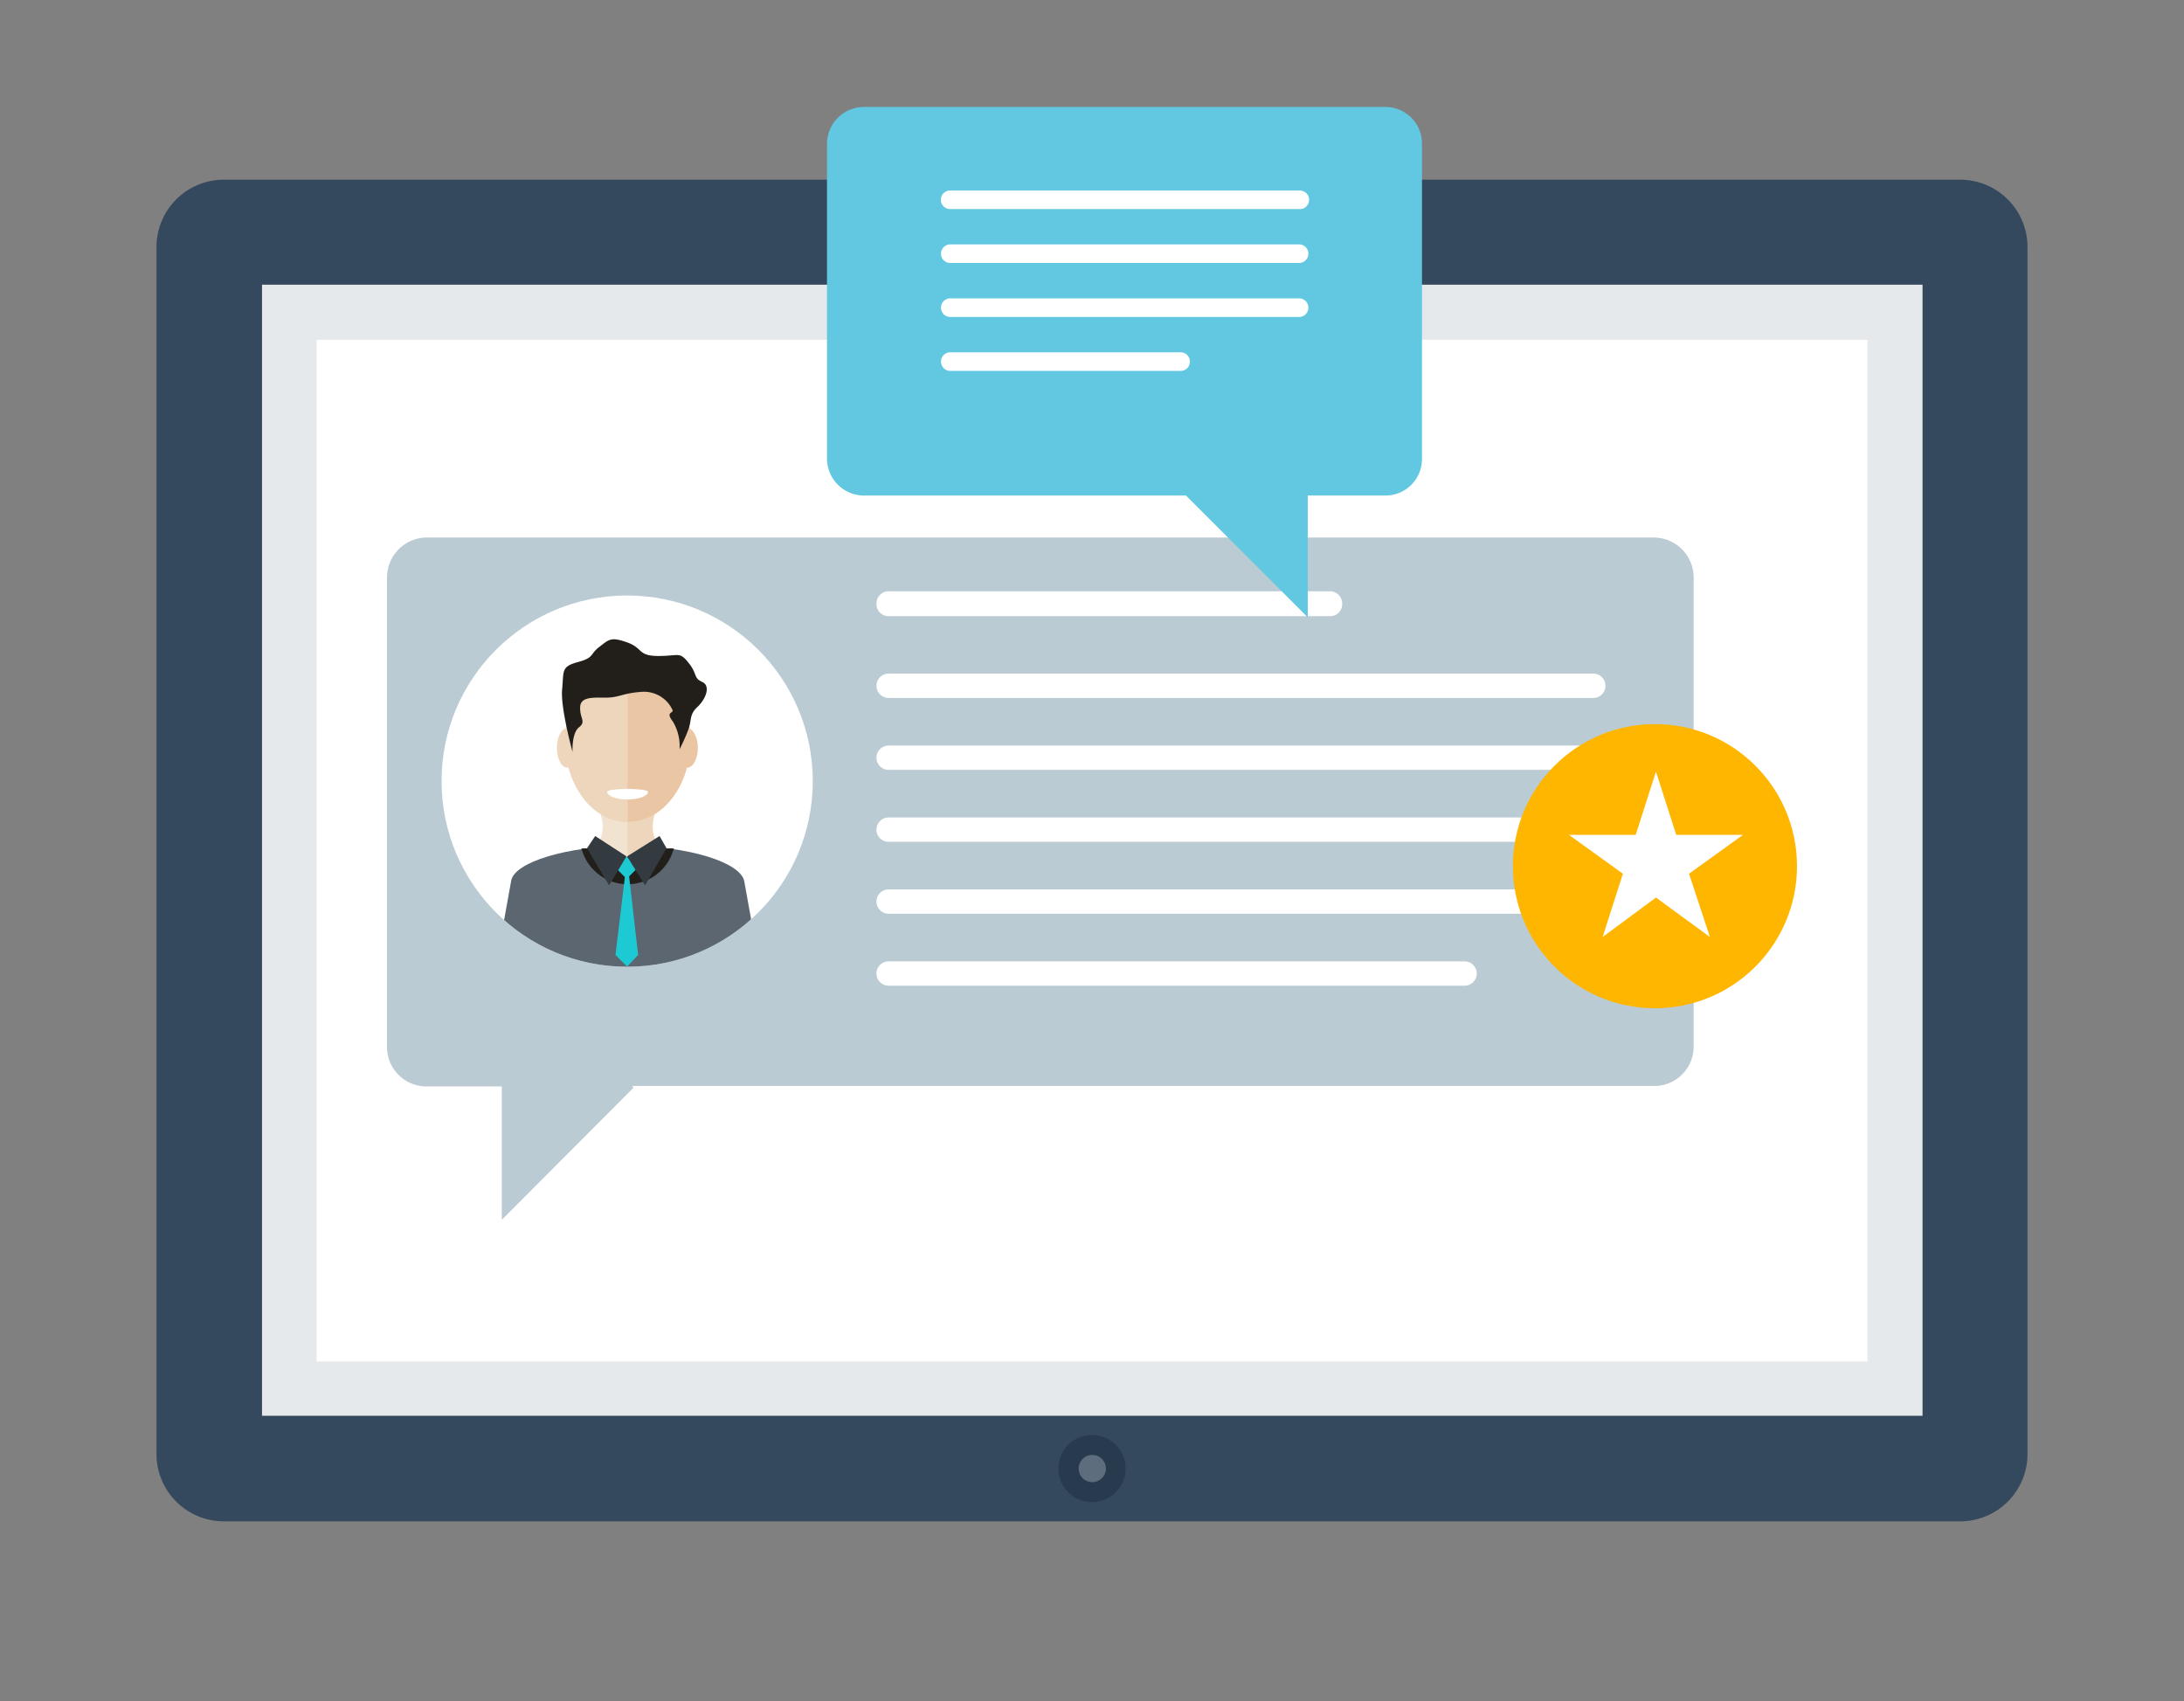 <svg xmlns="http://www.w3.org/2000/svg" viewBox="0 0 321 250"><rect x="0" y="0" width="321" height="250" fill="#808080" stroke="none"/><defs><clipPath id="a"><circle cx="92.18" cy="114.8" r="27.28" fill="none"/></clipPath></defs><title>Artboard 1</title><path d="M23 36.22a9.9 9.9 0 0 1 9.8-9.81h255.4a9.9 9.9 0 0 1 9.8 9.81v177.56a9.9 9.9 0 0 1-9.8 9.81H32.8a9.9 9.9 0 0 1-9.8-9.81z" fill="#35495e"/><path fill="#e6e9ec" d="M38.51 41.84h244.06v166.24H38.51z"/><path fill="#fff" d="M46.53 49.94h227.94v150.15H46.53z"/><path d="M155.56 215.83a4.94 4.94 0 1 1 4.94 4.94 4.95 4.95 0 0 1-4.94-4.94z" fill="#283a4d"/><path d="M158.54 215.83a2 2 0 1 1 2 2 2 2 0 0 1-2-2z" fill="#5e6d7e"/><path d="M243.14 79H62.67a5.88 5.88 0 0 0-5.79 5.88v69a5.79 5.79 0 0 0 5.79 5.79h11.08v19.61l19.35-19.41-.17-.26h150.21a5.79 5.79 0 0 0 5.79-5.79v-69a5.88 5.88 0 0 0-5.79-5.82z" fill="#bbcbd3"/><path d="M195.48 90.56h-64.87a1.78 1.78 0 0 1-1.79-1.78v-.09a1.79 1.79 0 0 1 1.79-1.79h64.87a1.79 1.79 0 0 1 1.79 1.79 1.78 1.78 0 0 1-1.7 1.87zm38.7 12.02H130.61a1.79 1.79 0 1 1 0-3.58h103.57a1.79 1.79 0 1 1 0 3.58zm0 10.57H130.61a1.79 1.79 0 0 1 0-3.58h103.57a1.79 1.79 0 1 1 0 3.58zm0 10.57H130.61a1.77 1.77 0 0 1-1.79-1.78 1.8 1.8 0 0 1 1.79-1.8h103.57a1.79 1.79 0 1 1 0 3.58zm0 10.57H130.61a1.79 1.79 0 0 1 0-3.58h103.57a1.79 1.79 0 1 1 0 3.58zm-18.92 10.58h-84.65a1.79 1.79 0 0 1 0-3.58h84.65a1.79 1.79 0 1 1 0 3.58z" fill="#fff"/><circle cx="92.18" cy="114.8" r="27.28" fill="#fff"/><g clip-path="url(#a)"><path d="M109.39 129.52c-.52-2.81-8.36-5.2-17.14-5.2s-16.79 2.39-17.13 5.2l-8.87 49.1h52z" fill="#5b6670"/><path d="M95.92 121.42a6.28 6.28 0 0 1 .76-2.81 4.51 4.51 0 0 0-8.86 0 6.42 6.42 0 0 1 .77 2.81 5.57 5.57 0 0 1-.69 2.65 4.54 4.54 0 0 0 8.7 0 5.56 5.56 0 0 1-.68-2.65z" fill="#f2e2d0"/><path d="M96.68 118.61a5 5 0 0 0-4.43-3.5v12.19a5 5 0 0 0 4.35-3.23 5.56 5.56 0 0 1-.68-2.65 6.28 6.28 0 0 1 .76-2.81z" fill="#eed6bc"/><path d="M101.46 108.89c0 6.57-4.09 11.94-9.21 11.94s-9.2-5.37-9.2-11.94S87.14 97 92.25 97s9.21 5.24 9.21 11.89z" fill="#eed6bc"/><path d="M84.92 109.91c0 1.62-.68 2.9-1.53 2.9s-1.54-1.28-1.54-2.9.68-2.89 1.54-2.89 1.53 1.28 1.53 2.89z" fill="#eed6bc"/><path d="M102.57 109.91c0 1.62-.69 2.9-1.54 2.9s-1.53-1.28-1.53-2.9.68-2.91 1.5-2.91 1.57 1.3 1.57 2.91z" fill="#eac6a5"/><path d="M92.25 97v23.78c5.12 0 9.21-5.28 9.21-11.85S97.37 97 92.25 97z" fill="#eac6a5"/><path d="M95.24 116.39c0 .6-1.37 1.11-3 1.11s-3-.51-3-1.11 6-.59 6 0z" fill="#fff"/><path d="M92.25 126c-2.47 0-4.77-1.54-6.82-1.28l.17.42a7 7 0 0 0 13.3 0l.17-.42c-2.07-.23-4.35 1.28-6.82 1.28z" fill="#221f1b"/><path fill="#1dcad3" d="M90.447 127.509l1.627-1.627 1.654 1.655-1.626 1.626z"/><path fill="#1dcad3" d="M90.46 140.35l1.71-14.15 1.62 14.15-1.62 1.7-1.71-1.7z"/><path fill="#333b41" d="M87.48 122.87l4.6 2.99-2.56 4.26-3.24-5.46 1.2-1.79zm9.46 0l-4.77 2.99 2.64 4.26 3.15-5.46-1.02-1.79z"/><circle cx="92.18" cy="114.8" r="27.28" fill="none"/><path d="M84.15 110.51s-1.79-6.48-1.53-9.2-.17-3.33 2.3-4 1.71-1.11 3.15-2.22 1.71-1.53 4.1-.68 1.53 2 4.6 2 3.07-.69 4.43 1 .68 2.22 2 2.81.51 2.56-.68 3.67-.85 1.79-1.28 3.15a26.28 26.28 0 0 1-1.36 3.07 7 7 0 0 0-1-4.09c-1.2-1.54.34-1.11-.09-1.79a4.63 4.63 0 0 0-4.35-2.56c-2.73.17-3.32.77-5 .85s-4.09-.34-4.17 1.37.93 2.13-.17 3-.95 3.62-.95 3.62z" fill="#221f1b"/></g><circle cx="243.24" cy="127.3" r="20.88" fill="#ffb600"/><path fill="#fff" d="M243.39 131.91l-7.84 5.8 2.98-9.3-7.93-5.71h9.81l2.98-9.29 2.98 9.29h9.81l-7.93 5.71 3.07 9.3-7.93-5.8z"/><path d="M203.67 15.72H127a5.45 5.45 0 0 0-5.45 5.37v46.37a5.45 5.45 0 0 0 5.45 5.37h47.31l17.9 17.9v-17.9h11.43a5.37 5.37 0 0 0 5.36-5.37V21.09a5.37 5.37 0 0 0-5.37-5.37z" fill="#62c8e2"/><path d="M191.05 30.72h-51.49a1.36 1.36 0 0 1-1.28-1.36 1.38 1.38 0 0 1 1.28-1.36h51.49a1.37 1.37 0 0 1 1.36 1.37 1.36 1.36 0 0 1-1.36 1.36zm0 7.93h-51.49a1.37 1.37 0 0 1 0-2.73h51.49a1.37 1.37 0 0 1 0 2.73zm0 7.93h-51.49a1.37 1.37 0 0 1 0-2.73h51.49a1.37 1.37 0 0 1 0 2.73zm-17.65 7.93h-33.84a1.37 1.37 0 0 1 0-2.73h33.84a1.37 1.37 0 1 1 0 2.73z" fill="#fff"/></svg>